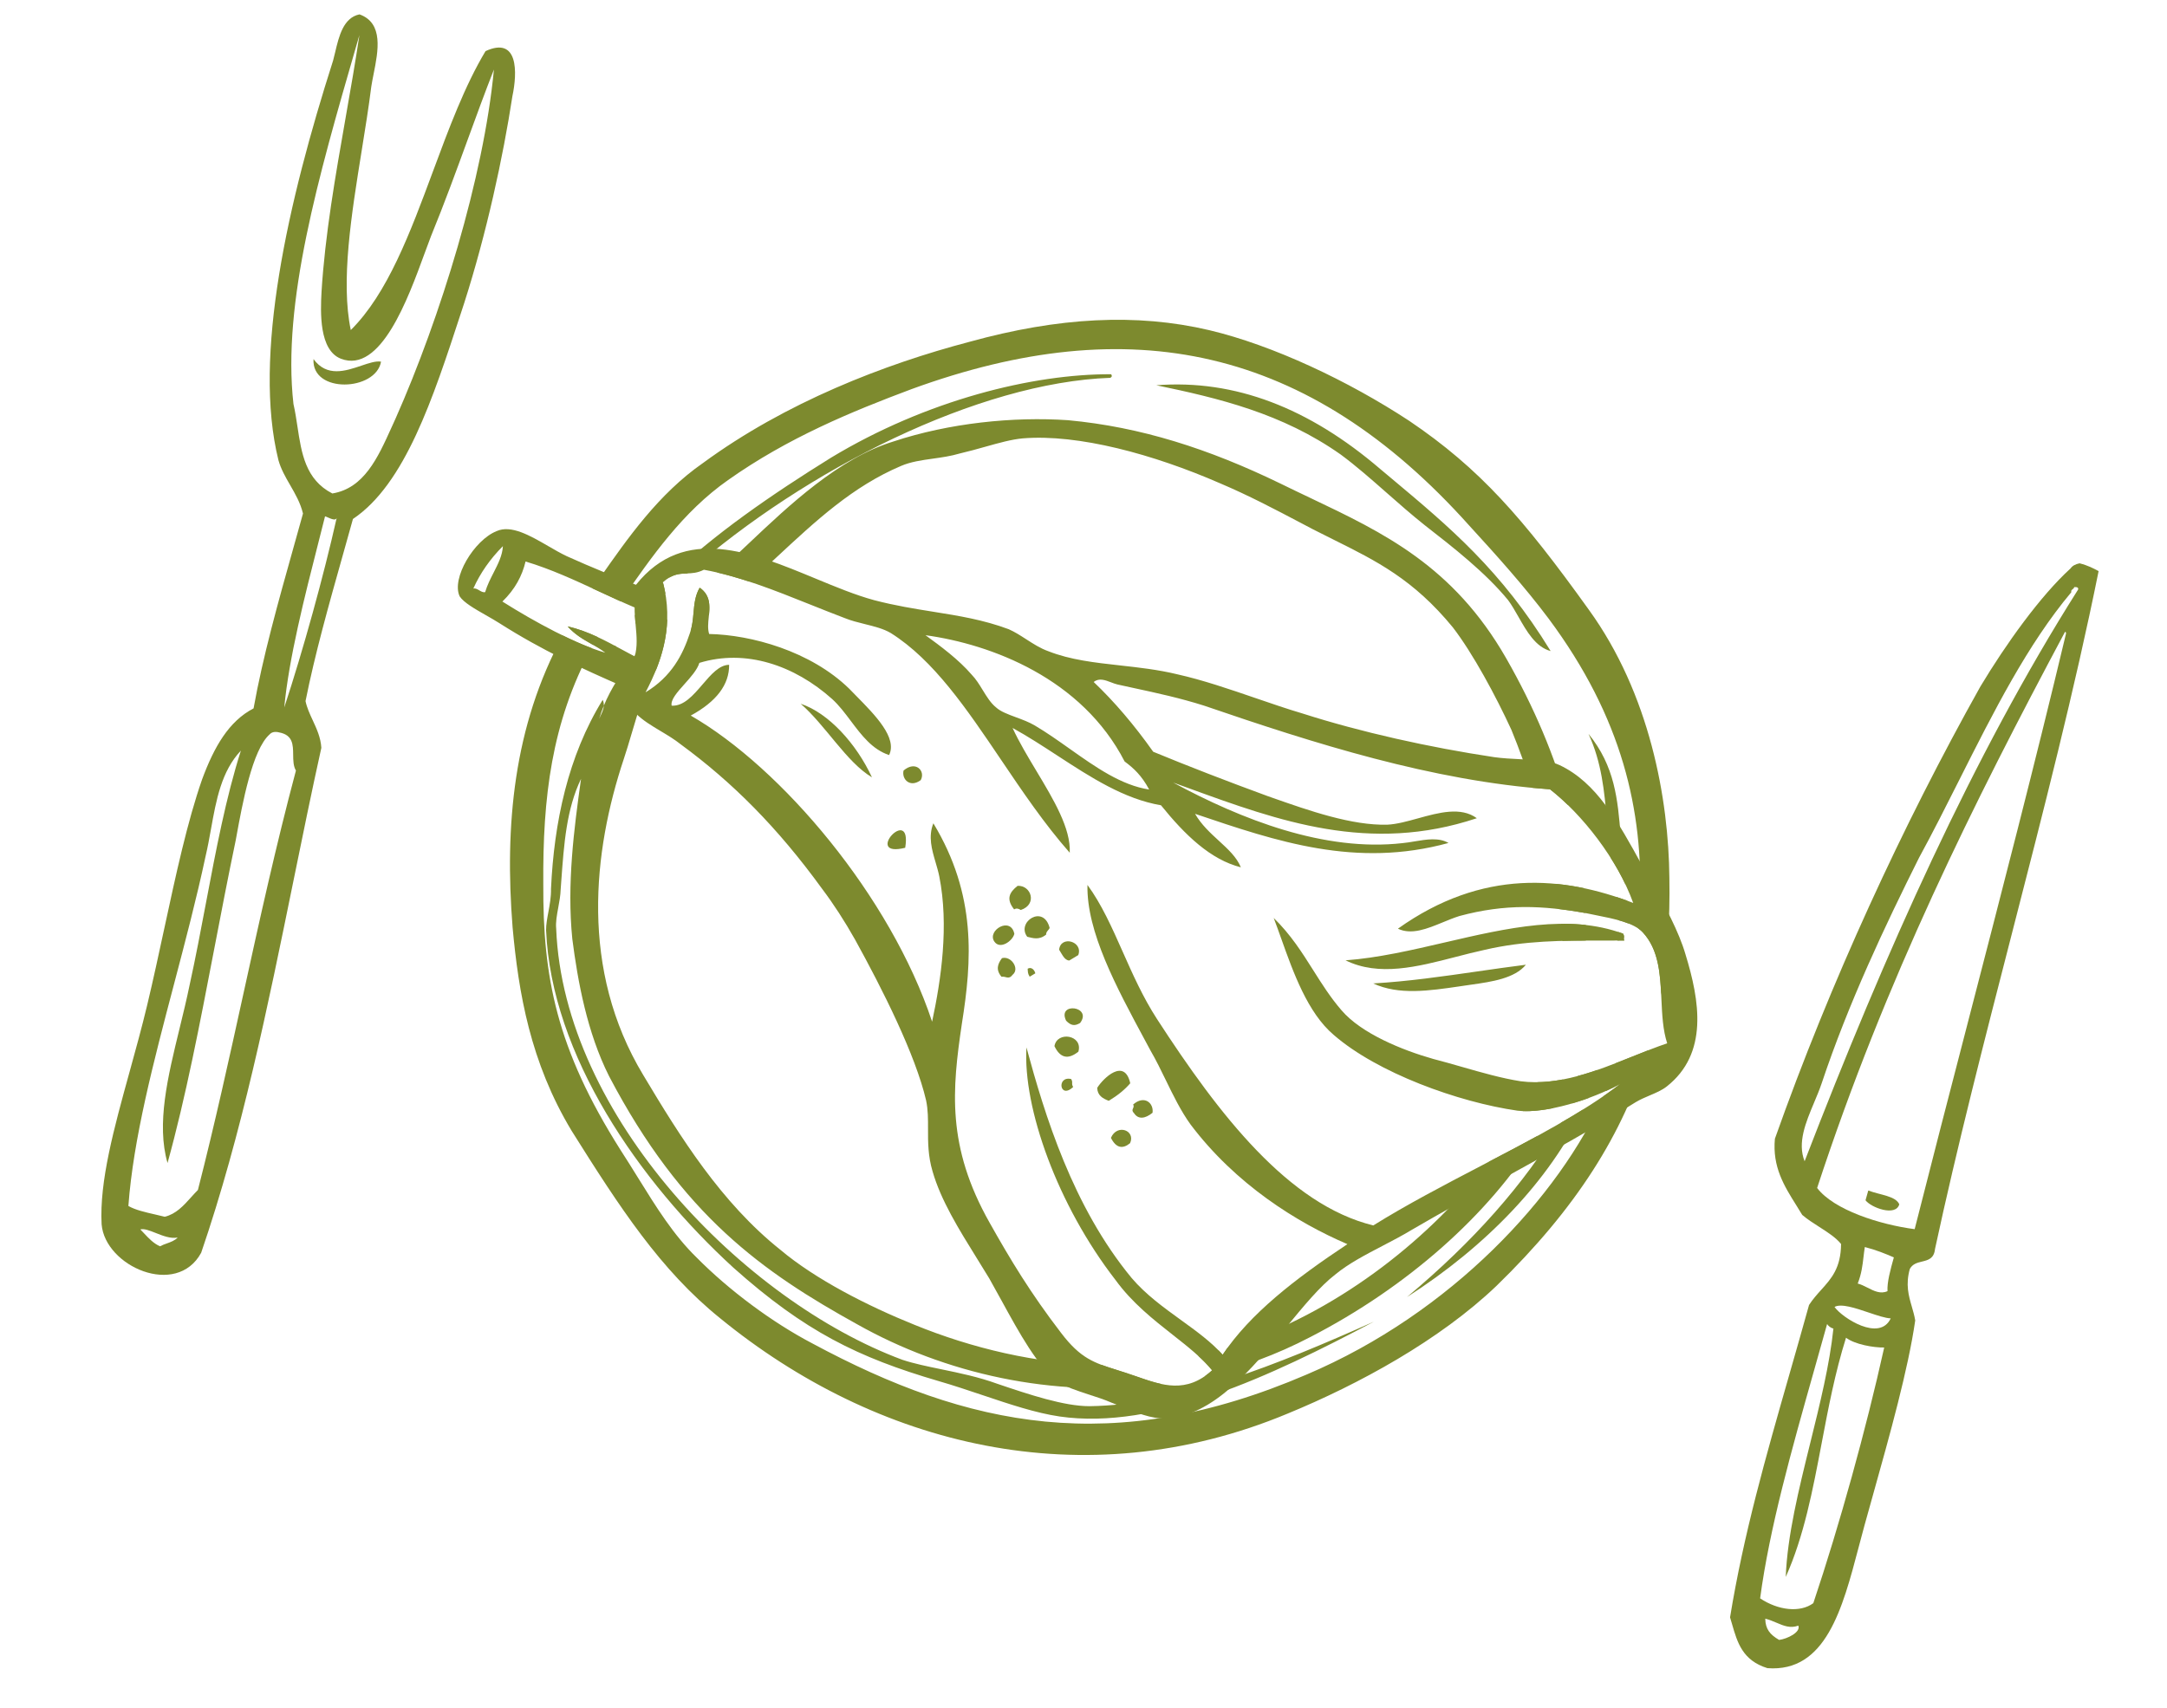<?xml version="1.0" encoding="UTF-8"?> <svg xmlns="http://www.w3.org/2000/svg" width="279" height="220" viewBox="0 0 279 220" fill="none"><path fill-rule="evenodd" clip-rule="evenodd" d="M192.667 165.604C202.846 155.713 209.035 146.021 212.226 135.252C211.555 135.513 210.879 135.784 210.2 136.057L210.195 136.059C209.487 136.343 208.774 136.628 208.059 136.906C207.671 138.167 207.242 139.372 206.769 140.5C207.436 140.2 208.068 139.886 208.648 139.566C207.965 140.094 207.245 140.617 206.494 141.136C200.765 154.033 186.904 169.079 168.232 177.017C143.338 187.721 124.678 183.806 104.631 173.033C99.381 170.287 93.835 166.141 89.684 161.942C86.719 159.055 84.504 155.483 82.146 151.679C81.421 150.511 80.683 149.32 79.905 148.121C71.595 134.991 69.894 125.759 69.949 113.887C69.871 102.69 70.994 93.124 76.165 83.466C75 83.027 73.744 82.471 72.457 81.843C66.124 93.519 64.954 106.322 65.996 119.433C66.76 127.85 68.277 136.798 73.591 145.622C79.788 155.492 85.027 163.572 92.722 169.773C112.703 186.11 139.439 193.037 165.782 182.049C174.966 178.275 185.358 172.586 192.667 165.604ZM76.292 75.779C76.568 75.385 76.846 74.988 77.124 74.589C80.828 69.284 84.787 63.612 90.487 59.645C101.133 51.831 113.856 46.904 124.839 44.015C136.262 40.86 146.313 40.31 155.708 42.525C163.91 44.474 173.62 49.062 181.442 54.201C190.531 60.349 196.061 66.675 204.553 78.511C212.402 89.355 214.843 102.875 214.931 113.082C215.024 118.392 214.699 123.37 213.884 128.11C213.737 125.14 213.478 122.192 211.517 120.076C211.358 119.902 211.171 119.743 210.962 119.596C211.037 118.501 211.096 117.42 211.139 116.36C211.58 104.453 208.902 92.457 199.382 79.664C196.331 75.588 192.656 71.495 189.165 67.686C168.422 44.51 145.413 39.868 117.364 50.112C109.645 53 101.433 56.385 93.737 61.825C87.9 65.926 83.906 71.687 80.02 77.292L79.913 77.446C78.972 77.023 78.041 76.591 77.115 76.161C76.84 76.034 76.566 75.906 76.292 75.779ZM73.101 80.691C73.103 80.687 73.105 80.684 73.107 80.68C74.446 80.981 75.717 81.469 76.954 82.045C76.758 82.385 76.568 82.725 76.382 83.065C76.285 83.009 76.189 82.954 76.092 82.899C75.06 82.311 74.028 81.722 73.101 80.691ZM79.099 83.128C78.884 83.504 78.681 83.881 78.49 84.259C78.757 83.919 79.03 83.58 79.308 83.24C79.238 83.203 79.168 83.166 79.099 83.128ZM81.653 84.506C81.674 84.517 81.694 84.528 81.714 84.538C81.731 84.482 81.747 84.426 81.762 84.369C82.993 82.827 84.395 81.288 85.911 79.749C85.845 82.004 85.316 84.137 84.498 86.2C83.147 88.298 82.19 91.534 81.312 94.506C80.971 95.659 80.642 96.771 80.307 97.762C76.362 109.617 74.624 124.873 82.825 138.464C87.587 146.437 92.864 154.889 100.467 160.949C104.967 164.741 111.685 168.178 117.76 170.623C125.072 173.602 133.383 175.638 141.881 175.795C142.481 176.019 143.126 176.222 143.844 176.448L143.845 176.448C144.156 176.546 144.481 176.649 144.821 176.759C145.347 176.926 145.867 177.107 146.383 177.287L146.384 177.287C147.454 177.66 148.506 178.027 149.554 178.245C135.553 180.107 121.572 176.86 110.369 170.552C98.271 163.855 87.823 156.555 78.405 138.57C75.591 132.971 74.388 126.397 73.683 120.904C72.976 113.834 73.901 106.764 74.809 100.296C72.934 104.212 72.618 108.582 72.257 113.554L72.257 113.558C72.245 113.729 72.232 113.901 72.22 114.074C72.209 114.218 72.199 114.362 72.188 114.507C72.165 115.319 72.015 116.127 71.871 116.905C71.695 117.861 71.527 118.773 71.609 119.593C72.543 143.691 95.764 167.541 116.191 175.124C117.678 175.615 119.393 175.969 121.211 176.345L121.211 176.345L121.212 176.345C123.523 176.822 126.001 177.334 128.393 178.206C132.577 179.624 137 181.094 140.265 181.094C151.601 180.952 164.378 175.795 176.88 170.212C163.665 177.212 148.818 184.212 136.434 182.423C133.358 181.974 130.018 180.852 126.54 179.684L126.54 179.684C124.665 179.054 122.751 178.411 120.817 177.852C110.485 174.823 103.62 171.474 94.4 163.235C82.332 152.179 70.991 135.948 70.307 119.788C70.305 119.06 70.449 118.286 70.6 117.473C70.776 116.524 70.962 115.521 70.941 114.472C71.332 105.949 73.117 97.372 77.6 90.125C77.716 90.392 77.753 90.643 77.741 90.882C77.509 91.444 77.309 92.007 77.145 92.57C77.207 92.414 77.279 92.26 77.351 92.106C77.535 91.71 77.72 91.314 77.741 90.882C78.623 88.749 79.976 86.625 81.653 84.506ZM81.825 80.343C81.791 79.976 81.759 79.608 81.736 79.238C82.826 77.848 84.053 76.477 85.392 75.129C85.503 75.567 85.596 76 85.67 76.428C84.317 77.719 83.032 79.026 81.825 80.343ZM209.5 115.991C209.59 116.991 209.658 117.966 209.685 118.934C209.267 118.768 208.815 118.624 208.346 118.496C208.33 117.511 208.248 116.517 208.132 115.516C208.592 115.667 209.048 115.826 209.5 115.991ZM203.905 114.375C204.011 115.451 204.087 116.521 204.132 117.584C202.991 117.381 201.88 117.21 200.782 117.081C200.646 116.022 200.481 114.934 200.29 113.824C201.512 113.94 202.718 114.128 203.905 114.375ZM197.995 139.366C197.434 140.593 196.793 141.839 196.076 143.093C197.216 143.139 198.545 142.996 199.94 142.717C200.464 141.599 200.892 140.338 201.259 139.01C200.175 139.218 199.087 139.346 197.995 139.366ZM159.897 172.977C159.275 173.198 158.652 173.405 158.026 173.598C157.816 173.888 157.614 174.179 157.418 174.473C157.255 174.288 157.086 174.106 156.911 173.928C156.029 174.176 155.144 174.399 154.257 174.595C154.924 175.204 155.534 175.824 156.064 176.475C155.749 176.762 155.437 177.012 155.126 177.228C159.741 176.152 164.318 174.488 168.757 172.162C181.093 165.792 191.697 156.488 197.957 146.284C195.936 147.391 193.841 148.492 191.723 149.599C184.34 159.22 173.002 168.398 159.897 172.977ZM194.595 94C195.576 96.381 196.477 98.898 197.277 101.459C198.041 101.532 198.805 101.595 199.569 101.65C200.341 102.253 201.129 102.944 201.911 103.707C200.203 97.451 197.532 91.085 193.905 84.749C187.105 72.88 178.114 68.603 168.696 64.123C167.416 63.514 166.127 62.901 164.835 62.265C155.602 57.782 146.848 54.983 137.51 54.115C130.466 53.637 122.231 54.47 115.007 56.863C107.981 59.028 101.584 65.081 96.419 69.968L96.419 69.969L96.416 69.971C95.706 70.643 95.019 71.293 94.357 71.908C93.671 72.514 92.987 73.12 92.311 73.725C93.684 74.044 95.053 74.44 96.422 74.888C97.343 74.121 98.24 73.358 99.089 72.599C99.373 72.336 99.654 72.074 99.935 71.813C105.077 67.029 109.796 62.638 116.02 60C117.269 59.465 118.673 59.268 120.117 59.065L120.117 59.065L120.117 59.065L120.117 59.065C121.258 58.905 122.423 58.741 123.556 58.405C124.739 58.129 125.843 57.819 126.882 57.527L126.882 57.527C128.647 57.032 130.225 56.589 131.679 56.455C138.85 55.87 148.521 58.51 157.056 62.23C160.74 63.792 164.09 65.557 167.555 67.382C168.06 67.648 168.568 67.915 169.079 68.184C169.96 68.634 170.818 69.061 171.658 69.478L171.658 69.479L171.661 69.48L171.661 69.48C177.226 72.248 181.979 74.611 187.055 80.799C189.647 84.165 192.608 89.676 194.595 94ZM209.292 113.92C208.747 112.773 208.114 111.637 207.42 110.536C207.279 109.547 207.153 108.557 207.072 107.572C207.008 106.931 206.95 106.293 206.893 105.66C206.553 101.879 206.223 98.215 204.521 94.513C207.932 98.695 208.283 102.995 208.663 107.645C208.727 108.431 208.792 109.227 208.873 110.035C208.966 110.965 209.065 111.858 209.161 112.723C209.206 113.128 209.25 113.527 209.292 113.92ZM91.29 79.152C91.407 77.903 91.42 76.643 90.124 75.706L90.024 75.798C89.487 76.788 89.392 77.844 89.294 78.923C89.225 79.692 89.155 80.472 88.924 81.249C89.68 80.547 90.475 79.848 91.29 79.152ZM142.95 48.657C126.031 49.254 103.797 60.386 88.485 73.852L88.407 73.855C87.668 73.882 86.948 73.909 86.093 74.435C91.838 68.839 99.444 63.632 106.976 58.954C119.292 51.511 133.026 48.144 143.059 48.197C143.243 48.48 143.096 48.569 142.95 48.657ZM204.527 141.41C203.823 141.667 203.102 141.904 202.381 142.114C202.544 140.926 202.8 139.75 203.116 138.58C203.961 138.353 204.803 138.088 205.64 137.799C205.338 139.052 205.017 140.239 204.609 141.221C204.582 141.284 204.554 141.347 204.527 141.41ZM209.135 121.121C208.836 121.125 208.536 121.128 208.236 121.129C208.255 120.905 208.271 120.68 208.283 120.454C208.296 120.306 208.307 120.157 208.316 120.008C208.534 120.08 208.752 120.155 208.968 120.235C209.12 120.469 209.099 120.628 209.081 120.771C209.066 120.888 209.052 120.994 209.135 121.121ZM204.177 119.125C204.188 119.796 204.186 120.465 204.172 121.131C203.181 121.134 202.181 121.142 201.171 121.169C201.13 120.456 201.071 119.722 200.997 118.969C202.071 118.96 203.132 119.008 204.177 119.125ZM200.992 144.578C201.98 144.007 202.94 143.434 203.866 142.855C199.443 152.071 191.361 160.496 181.149 167.04C189.693 159.904 196.22 152.519 200.992 144.578ZM148.876 49.614C158.982 48.834 168.526 52.536 177.709 60.404C178.197 60.814 178.682 61.22 179.164 61.623L179.165 61.624C186.63 67.87 193.271 73.426 199.645 83.846C197.712 83.329 196.576 81.331 195.499 79.436C195.062 78.669 194.635 77.918 194.169 77.29C191.247 73.728 187.115 70.503 183.406 67.615C181.72 66.272 180.103 64.849 178.518 63.453C176.528 61.701 174.588 59.993 172.625 58.543C165.097 53.228 156.894 51.279 148.876 49.614Z" fill="#7D8A2E"></path><path fill-rule="evenodd" clip-rule="evenodd" d="M181.692 158.425C185.564 156.165 189.519 153.982 193.459 151.807C199.309 148.578 205.127 145.367 210.59 141.947C211.168 141.598 211.798 141.331 212.415 141.069C213.208 140.733 213.978 140.406 214.586 139.927C219.99 135.675 218.842 128.871 216.999 122.883C216.169 120.03 214.348 116.593 212.564 113.528C212.192 112.858 211.829 112.196 211.471 111.545C208.285 105.742 205.573 100.8 200.804 98.538C199.659 97.974 197.742 97.877 195.748 97.776L195.748 97.776L195.748 97.776C194.609 97.718 193.444 97.659 192.384 97.51C184.018 96.252 175.193 94.286 167.725 91.894C165.794 91.324 163.747 90.623 161.662 89.907C158.299 88.754 154.835 87.566 151.596 86.844C149.118 86.24 146.63 85.965 144.209 85.696C140.948 85.334 137.808 84.986 134.975 83.868C133.952 83.506 133.025 82.907 132.112 82.318C131.369 81.839 130.637 81.367 129.872 81.033C126.607 79.815 123.466 79.312 120.164 78.784L120.164 78.784C117.749 78.398 115.249 77.998 112.552 77.294C110.146 76.64 107.585 75.58 104.968 74.496C96.808 71.118 88.107 67.516 81.883 75.31C79.461 74.406 76.139 73.06 72.964 71.625C72.202 71.266 71.397 70.799 70.579 70.325C68.247 68.974 65.808 67.561 63.936 68.4C61.021 69.569 58.094 74.495 59.18 76.798C59.7 77.6 61.154 78.428 62.578 79.238L62.578 79.239L62.578 79.239C63.169 79.575 63.754 79.908 64.266 80.236C69.828 83.779 75.041 86.153 80.161 88.386C80.523 91.44 82.732 92.761 85.045 94.144L85.045 94.144C85.94 94.679 86.85 95.224 87.674 95.881C94.302 100.753 100.089 106.529 105.86 114.485C107.293 116.38 108.764 118.648 110.088 121.005C113.601 127.366 117.869 135.835 119.235 141.717C119.489 142.918 119.486 144.129 119.483 145.397C119.479 147.085 119.474 148.874 120.074 150.877C121.149 154.602 123.424 158.268 125.802 162.099L125.802 162.099C126.32 162.933 126.842 163.775 127.358 164.627C127.879 165.546 128.401 166.498 128.925 167.454C131.248 171.695 133.613 176.011 136.145 177.862C137.137 178.61 138.671 179.105 140.237 179.61L140.237 179.61C141.194 179.919 142.164 180.232 143.027 180.608C143.416 180.759 143.82 180.926 144.235 181.096L144.236 181.097C146.154 181.886 148.294 182.765 150.073 182.663C156.163 182.404 161.183 176.299 165.629 170.894C167.851 168.192 169.929 165.666 171.925 164.13C173.613 162.735 175.796 161.597 177.991 160.452L177.991 160.452L177.992 160.452L177.992 160.452L177.992 160.452C179.252 159.795 180.516 159.136 181.692 158.425ZM210.276 116.286C201.302 112.831 190.865 111.839 179.982 119.6C181.73 120.437 183.736 119.613 185.758 118.782L185.758 118.782L185.758 118.782C186.475 118.487 187.193 118.192 187.903 117.969C193.806 116.375 198.648 116.605 204.189 117.597C204.618 117.693 205.084 117.785 205.569 117.881L205.571 117.881L205.571 117.881C207.78 118.318 210.366 118.829 211.51 120.078C213.606 122.34 213.758 125.552 213.907 128.725C214 130.697 214.092 132.654 214.65 134.359C213.184 134.86 211.696 135.457 210.189 136.061C205.516 137.935 200.668 139.878 195.785 139.249C193.346 138.868 190.766 138.128 188.223 137.398L188.222 137.398C186.978 137.041 185.743 136.687 184.538 136.378C180.538 135.245 175.271 133.101 172.717 130.106C171.304 128.474 170.203 126.729 169.091 124.967C167.643 122.673 166.179 120.352 163.987 118.218C164.305 119.043 164.625 119.943 164.96 120.883L164.96 120.883L164.96 120.883C166.506 125.226 168.361 130.438 171.713 133.278C177.333 138.168 187.738 141.942 195.387 143.04C198.928 143.466 204.886 141.641 208.642 139.568C203.886 143.248 197.357 146.656 190.694 150.135C185.936 152.618 181.11 155.138 176.812 157.817C165.896 155.142 156.965 143.572 148.967 131.24C147.155 128.446 145.827 125.451 144.545 122.563C143.161 119.444 141.832 116.449 140.009 113.965C139.88 119.981 143.712 127.093 147.427 133.991C147.662 134.428 147.897 134.863 148.13 135.298C148.839 136.516 149.47 137.813 150.103 139.115C151.063 141.088 152.029 143.072 153.28 144.812C159.106 152.537 166.981 157.445 173.478 160.227C166.772 164.674 160.929 169.192 157.415 174.472C155.964 172.829 154.032 171.432 152.036 169.988C149.813 168.38 147.509 166.714 145.699 164.586C138.092 155.372 134.497 143.537 132.155 134.89C131.69 142.668 136.129 155.177 143.627 164.851C145.762 167.79 148.486 169.933 150.996 171.908C152.936 173.434 154.747 174.86 156.061 176.474C152.74 179.504 149.645 178.424 146.381 177.286L146.381 177.286C145.865 177.106 145.345 176.925 144.819 176.758C144.478 176.648 144.153 176.545 143.842 176.447C140.853 175.505 139.126 174.961 136.613 171.655C132.68 166.535 130.069 162.194 127.421 157.481C121.848 147.63 122.589 140.277 123.842 131.825C125.132 123.746 125.761 115.276 120.171 106.028C119.485 107.748 119.971 109.401 120.459 111.065C120.635 111.663 120.811 112.262 120.933 112.867C122.19 119.21 121.174 126.138 120.008 131.577C114.665 115.471 100.646 98.887 88.934 92.155C92.251 90.347 93.898 88.168 93.876 85.617C92.613 85.625 91.544 86.87 90.448 88.147C89.253 89.54 88.024 90.971 86.474 90.879C86.315 90.126 87.19 89.148 88.124 88.104C88.926 87.207 89.772 86.261 90.042 85.369C96 83.544 102.276 85.67 107.143 90.028C108.03 90.834 108.789 91.844 109.552 92.86C110.921 94.682 112.304 96.523 114.472 97.24C115.554 95.017 112.686 92.104 110.268 89.648L110.267 89.648C109.948 89.323 109.636 89.006 109.342 88.7C104.346 83.827 96.676 81.754 91.302 81.648C91.097 80.993 91.173 80.246 91.25 79.482C91.388 78.116 91.531 76.7 90.082 75.677C89.487 76.701 89.389 77.797 89.288 78.919C89.209 79.797 89.128 80.69 88.808 81.577C87.913 84.288 86.487 87.123 83.115 89.16C85.401 84.819 86.733 80.266 85.35 74.986C86.547 73.919 87.458 73.886 88.4 73.851C89.085 73.825 89.788 73.799 90.629 73.374C95.198 74.207 99.683 76.001 104.3 77.848C105.765 78.434 107.243 79.025 108.741 79.593C109.573 79.933 110.478 80.158 111.371 80.379C112.567 80.675 113.741 80.966 114.686 81.524C120.213 85 124.453 91.28 128.887 97.85C131.641 101.929 134.47 106.12 137.729 109.819C137.883 106.699 135.662 102.996 133.428 99.272C132.313 97.413 131.195 95.549 130.368 93.749C132.316 94.818 134.224 96.061 136.131 97.304C140.422 100.1 144.713 102.897 149.476 103.707C152.581 107.551 155.851 110.705 159.759 111.697C159.224 110.384 158.114 109.366 156.933 108.283C155.835 107.276 154.676 106.213 153.861 104.805L153.978 104.845C164.397 108.375 174.586 111.827 186.494 108.561C185.262 107.834 183.653 108.103 182.116 108.36L182.116 108.36L182.115 108.36L182.115 108.36C181.592 108.448 181.078 108.534 180.589 108.579C170.522 109.731 159.841 105.532 151.048 100.783C151.705 101.02 152.361 101.259 153.018 101.498C164.624 105.723 176.329 109.984 190.139 105.372C188.081 103.868 185.26 104.647 182.556 105.394C181.183 105.774 179.839 106.145 178.641 106.205C174.065 106.34 168.505 104.386 163.88 102.761C163.649 102.679 163.419 102.599 163.193 102.519C158.109 100.659 152.934 98.657 148.475 96.814C146.03 93.359 143.476 90.365 140.813 87.831C141.494 87.276 142.304 87.587 143.062 87.879C143.344 87.987 143.618 88.093 143.876 88.15C144.586 88.308 145.302 88.463 146.023 88.619C148.937 89.249 151.943 89.899 155.032 90.879C169.198 95.733 184.373 100.57 199.561 101.651C203.692 104.876 208.231 110.616 210.276 116.286ZM208.961 120.237C201.995 117.662 194.031 119.511 186.05 121.364C181.733 122.366 177.411 123.37 173.239 123.675C177.539 125.792 182.485 124.513 187.398 123.242L187.398 123.242C188.651 122.918 189.901 122.594 191.137 122.328C196.323 121.119 201.219 121.126 205.913 121.133C206.995 121.135 208.066 121.137 209.128 121.123C209.045 120.996 209.059 120.89 209.074 120.773C209.092 120.63 209.113 120.471 208.961 120.237ZM176.802 126.651C180.085 128.178 183.976 127.607 187.981 127.019C188.252 126.979 188.524 126.939 188.797 126.899C189.038 126.863 189.287 126.828 189.541 126.791L189.541 126.791L189.541 126.791C192.027 126.436 195.014 126.01 196.459 124.242C194.382 124.504 192.309 124.802 190.241 125.101C185.735 125.75 181.251 126.396 176.802 126.651ZM63.553 73.744C64.13 72.615 64.685 71.53 64.747 70.335C63.099 71.99 61.83 73.809 60.94 75.794C61.206 75.732 61.454 75.878 61.702 76.025C61.949 76.171 62.197 76.317 62.463 76.255C62.728 75.36 63.146 74.541 63.553 73.744ZM147.954 101.68C144.361 101.13 141.071 98.801 137.748 96.45C136.255 95.393 134.755 94.331 133.218 93.424C132.487 92.993 131.63 92.677 130.813 92.374C129.784 91.994 128.818 91.637 128.245 91.104C127.555 90.554 127.044 89.72 126.526 88.874C126.093 88.167 125.655 87.452 125.103 86.888C123.432 84.939 121.082 83.203 119.154 81.804C127.664 82.973 139.296 87.384 144.795 98.066C145.97 98.934 146.998 99.89 147.954 101.68ZM64.683 77.469C68.832 80.091 74.174 82.979 77.936 84.06C77.337 83.608 76.714 83.254 76.092 82.899C75.055 82.308 74.018 81.717 73.088 80.676C75.64 81.244 77.944 82.497 80.235 83.742C80.728 84.01 81.22 84.278 81.715 84.538C82.096 83.278 81.969 81.905 81.839 80.497C81.77 79.747 81.7 78.988 81.705 78.231C80.146 77.568 78.624 76.861 77.115 76.161C73.985 74.709 70.908 73.281 67.665 72.313C67.228 74.156 66.313 75.892 64.683 77.469Z" fill="#7D8A2E"></path><path fill-rule="evenodd" clip-rule="evenodd" d="M136.364 122.311C136.733 122.879 137.049 123.676 137.668 123.698C138.054 123.465 138.441 123.232 138.827 122.999C139.485 121.219 136.548 120.422 136.364 122.311ZM131.017 114.08C129.951 114.921 129.503 115.783 130.57 117.115C130.859 116.94 131.096 116.995 131.426 117.191C133.585 116.481 132.781 114.003 131.017 114.08ZM132.256 120.642C132.967 120.805 133.77 121.111 134.692 120.357C134.652 119.986 135.087 119.724 135.139 119.495C134.349 116.416 130.82 118.742 132.256 120.642ZM145.888 142.247C146.165 142.672 145.493 142.88 146.007 143.36C146.56 144.212 147.468 144.059 148.39 143.305C148.561 142.017 147.297 141.002 145.888 142.247ZM141.266 140.097C141.292 141.068 141.951 141.461 142.754 141.767C143.913 141.068 144.834 140.314 145.519 139.506C144.781 136.198 142.056 138.83 141.266 140.097ZM137.261 131.45C137.867 132.072 138.341 132.181 139.065 131.744C140.685 129.582 136.076 129.004 137.261 131.45ZM116.332 99.233C116.069 100.38 117.189 101.482 118.545 100.467C119.19 99.287 117.886 97.901 116.332 99.233ZM130.597 120.26C130.122 117.978 127.081 119.813 128.003 121.232C128.74 122.367 130.386 121.177 130.597 120.26ZM132.309 124.758C132.349 125.129 132.296 125.358 132.573 125.784C132.862 125.609 133.104 125.464 133.297 125.347C133.165 124.834 132.744 124.496 132.309 124.758ZM135.761 134.726C136.49 136.261 137.517 136.498 138.842 135.435C139.461 133.284 136.09 132.749 135.761 134.726ZM143.031 146.538C143.716 147.903 144.572 147.979 145.494 147.226C146.244 145.588 143.834 144.671 143.031 146.538ZM129.004 123.394C128.464 124.114 128.161 124.89 128.952 125.796C129.478 125.675 129.847 126.243 130.387 125.522C131.308 124.769 130.202 123.066 129.004 123.394ZM103.084 90.632C106.311 93.427 108.972 98.143 112.264 100.108C110.262 95.784 106.679 91.821 103.084 90.632ZM138.171 139.988C137.895 139.562 138.184 139.387 137.908 138.962C136.012 138.525 136.42 141.637 138.171 139.988ZM116.545 109.18C117.479 103.48 110.988 110.557 116.545 109.18V109.18Z" fill="#7D8A2E"></path><path fill-rule="evenodd" clip-rule="evenodd" d="M249.133 160.844C251.994 147.575 255.502 133.941 259.015 120.289L259.015 120.289L259.015 120.289L259.015 120.289L259.015 120.289L259.015 120.289C263.064 104.555 267.118 88.798 270.194 73.551C269.515 73.188 268.837 72.824 267.745 72.545C267.195 72.656 266.81 72.874 266.591 73.196C262.686 76.745 258.227 82.994 254.972 88.415C244.949 106.317 235.659 126.492 228.517 146.65C228.177 150.277 229.715 152.735 231.247 155.181L231.247 155.181L231.247 155.181L231.247 155.181L231.247 155.181L231.247 155.181C231.513 155.606 231.779 156.03 232.034 156.46C232.685 157.019 233.455 157.512 234.216 157.998C235.295 158.688 236.355 159.366 237.036 160.207C237.01 163.298 235.795 164.648 234.486 166.103C233.952 166.696 233.403 167.306 232.913 168.059C232.072 171.095 231.221 174.067 230.382 176.998L230.382 176.998L230.382 176.998L230.382 176.998L230.382 176.999L230.382 176.999C227.358 187.564 224.483 197.608 222.744 208.291C222.831 208.576 222.913 208.862 222.996 209.147L222.996 209.147C223.684 211.534 224.35 213.841 227.556 214.832C235.056 215.4 237.215 207.187 239.303 199.246L239.303 199.246L239.303 199.245L239.303 199.244L239.303 199.243L239.304 199.242C239.553 198.295 239.801 197.352 240.057 196.428C240.401 195.184 240.757 193.912 241.117 192.626L241.118 192.623L241.119 192.62L241.12 192.617L241.121 192.614L241.122 192.611L241.122 192.61L241.122 192.61C243.322 184.751 245.681 176.328 246.584 170.047C246.478 169.421 246.31 168.842 246.144 168.267C245.732 166.841 245.327 165.442 245.886 163.423C246.238 162.768 246.859 162.616 247.467 162.468C248.249 162.277 249.007 162.092 249.133 160.844ZM267.058 75.608C267.455 75.584 267.621 75.689 267.555 75.925C254.034 97.293 242.723 122.64 232.343 149.552C231.39 147.168 232.488 144.556 233.564 141.996C233.917 141.156 234.268 140.32 234.544 139.501C237.983 129.198 242.696 119.221 247.066 110.483C248.854 107.202 250.568 103.796 252.284 100.387L252.284 100.387L252.284 100.387L252.284 100.387L252.284 100.387L252.284 100.387L252.284 100.386C256.656 91.7 261.038 82.992 266.68 76.27C266.633 76.045 266.727 75.975 266.836 75.895C266.921 75.833 267.015 75.764 267.058 75.608ZM265.956 81.772C266.005 81.595 266.054 81.418 265.872 81.371C254.125 103.381 242.777 126.062 233.954 152.992C236.094 155.815 241.999 157.708 246.512 158.297C248.668 149.779 250.957 140.948 253.28 131.99L253.28 131.989L253.28 131.988C257.607 115.298 262.05 98.162 265.956 81.772L265.956 81.772ZM240.095 160.598C241.556 160.972 242.785 161.476 243.832 161.933C243.389 163.529 242.946 165.124 243.016 166.281C242.121 166.685 241.283 166.26 240.445 165.834C240.025 165.622 239.606 165.409 239.18 165.3C239.67 164.047 239.793 163 239.924 161.892C239.973 161.474 240.023 161.047 240.095 160.598ZM236.193 168.314C237.178 169.71 241.993 172.848 243.43 169.786C242.746 169.761 241.699 169.408 240.596 169.036C238.887 168.459 237.041 167.836 236.193 168.314ZM235.238 170.517C235.371 170.74 235.686 171.011 236.05 171.104C235.565 175.746 234.318 180.786 233.072 185.824C231.592 191.808 230.113 197.787 229.914 203.089C232.268 197.824 233.386 191.931 234.535 185.877C235.39 181.369 236.262 176.772 237.674 172.278C238.801 173.136 241.217 173.565 242.59 173.538C240.241 184.121 236.856 196.335 233.464 206.462C231.748 207.729 228.919 207.384 226.615 205.845C227.814 196.829 230.687 186.661 233.542 176.554L233.543 176.552C234.113 174.535 234.682 172.52 235.238 170.517ZM229.062 211.196C230.075 211.075 231.883 210.206 231.532 209.356C230.499 209.734 229.67 209.383 228.732 208.985C228.282 208.794 227.808 208.593 227.275 208.457C227.296 209.793 227.88 210.513 229.062 211.196Z" fill="#7D8A2E"></path><path fill-rule="evenodd" clip-rule="evenodd" d="M240.185 154.577C240.895 155.525 244.077 156.712 244.532 155.097C244.055 154.016 242.13 153.915 240.539 153.321C240.404 153.8 240.286 154.219 240.185 154.577Z" fill="#7D8A2E"></path><path fill-rule="evenodd" clip-rule="evenodd" d="M35.847 59.259C36.174 60.427 36.763 61.446 37.359 62.478C38.014 63.612 38.677 64.76 39.01 66.136C38.618 67.552 38.219 68.971 37.821 70.39L37.821 70.39C35.829 77.488 33.837 84.585 32.647 91.229C29.462 92.877 27.573 96.183 26.033 100.337C24.124 105.793 22.657 112.595 21.147 119.599L21.147 119.599C20.442 122.867 19.728 126.179 18.956 129.418C18.262 132.317 17.465 135.204 16.685 138.027C14.679 145.292 12.79 152.135 13.082 157.67C13.529 163.092 22.731 167.157 25.901 161.336C31.12 146.106 34.489 129.583 37.769 113.496C38.954 107.683 40.127 101.928 41.373 96.31C41.292 94.982 40.77 93.853 40.26 92.753L40.26 92.753L40.26 92.753C39.884 91.94 39.515 91.142 39.337 90.291C40.547 84.228 42.351 77.83 44.128 71.523C44.57 69.953 45.011 68.389 45.441 66.837C52.147 62.332 55.733 51.365 59.376 40.222C59.504 39.83 59.633 39.438 59.761 39.046C62.624 30.113 64.773 20.239 65.97 12.396C66.621 9.341 66.755 4.636 62.514 6.582C59.837 11.04 57.789 16.558 55.746 22.065C52.822 29.947 49.905 37.807 45.163 42.505C43.852 36.246 45.24 27.639 46.567 19.407C47.024 16.573 47.474 13.783 47.804 11.149C47.88 10.648 47.989 10.101 48.102 9.53L48.102 9.53L48.102 9.53L48.102 9.53C48.692 6.568 49.408 2.97 46.286 1.851C44.206 2.273 43.636 4.685 43.158 6.705C43.067 7.091 42.979 7.462 42.885 7.802C37.061 26.021 32.532 45.899 35.847 59.259ZM46.272 4.521C45.761 7.97 45.136 11.53 44.502 15.137C43.189 22.613 41.841 30.29 41.396 37.595C41.255 40.214 41.072 45.097 43.891 46.198C48.993 48.169 52.517 38.518 54.669 32.622L54.669 32.621L54.67 32.621C54.973 31.791 55.249 31.035 55.498 30.397C57.211 26.214 58.733 22.043 60.212 17.99C61.342 14.893 62.446 11.866 63.592 8.956C62.279 22.842 56.675 40.938 50.938 53.881C50.757 54.274 50.578 54.67 50.399 55.067C48.644 58.955 46.874 62.877 42.789 63.552C39.331 61.781 38.813 58.355 38.296 54.928C38.148 53.949 38 52.97 37.783 52.03C36.3 39.002 41.042 22.606 45.782 6.216L45.783 6.214L45.783 6.213C45.946 5.649 46.109 5.085 46.272 4.521ZM40.364 46.243C40.097 50.726 48.393 50.385 49.059 46.574C48.387 46.463 47.496 46.764 46.513 47.097C44.49 47.78 42.076 48.596 40.364 46.243ZM36.599 91.108C39.017 83.77 41.659 74.216 43.35 66.691C43.24 67.089 42.655 66.832 42.216 66.639L42.216 66.639C42.069 66.575 41.939 66.518 41.849 66.495C41.574 67.593 41.279 68.749 40.974 69.948L40.974 69.948C39.247 76.719 37.182 84.818 36.599 91.108ZM35.952 94.326C37.718 94.658 37.731 95.918 37.745 97.195C37.753 97.927 37.761 98.665 38.101 99.236C35.513 108.955 33.434 118.429 31.35 127.925C29.515 136.287 27.676 144.666 25.482 153.246C25.175 153.555 24.884 153.878 24.595 154.199C23.616 155.287 22.667 156.341 21.212 156.7C20.802 156.595 20.378 156.498 19.954 156.401L19.954 156.401C18.683 156.111 17.411 155.82 16.529 155.31C17.163 146.656 19.765 136.768 22.407 126.733C23.854 121.233 25.313 115.689 26.466 110.28C26.742 109.114 26.957 107.922 27.171 106.734L27.171 106.734C27.843 103.006 28.506 99.324 31.017 96.662C29.092 102.683 27.812 109.449 26.516 116.299L26.516 116.299C25.852 119.812 25.183 123.348 24.421 126.815C24.036 128.695 23.574 130.585 23.116 132.462C21.599 138.679 20.118 144.747 21.57 149.778C23.917 141.302 25.72 131.91 27.569 122.276L27.569 122.276C28.461 117.629 29.364 112.925 30.344 108.241L30.434 107.751C31.207 103.517 32.478 96.556 34.713 94.577C34.993 94.269 35.406 94.186 35.952 94.326ZM20.039 158.784C19.259 158.475 18.555 158.195 18.067 158.332C18.232 158.497 18.395 158.671 18.559 158.846C19.158 159.484 19.777 160.144 20.601 160.504C20.858 160.359 21.159 160.251 21.464 160.141C21.985 159.954 22.519 159.762 22.874 159.373C21.977 159.554 20.956 159.149 20.039 158.784Z" fill="#7D8A2E"></path></svg> 